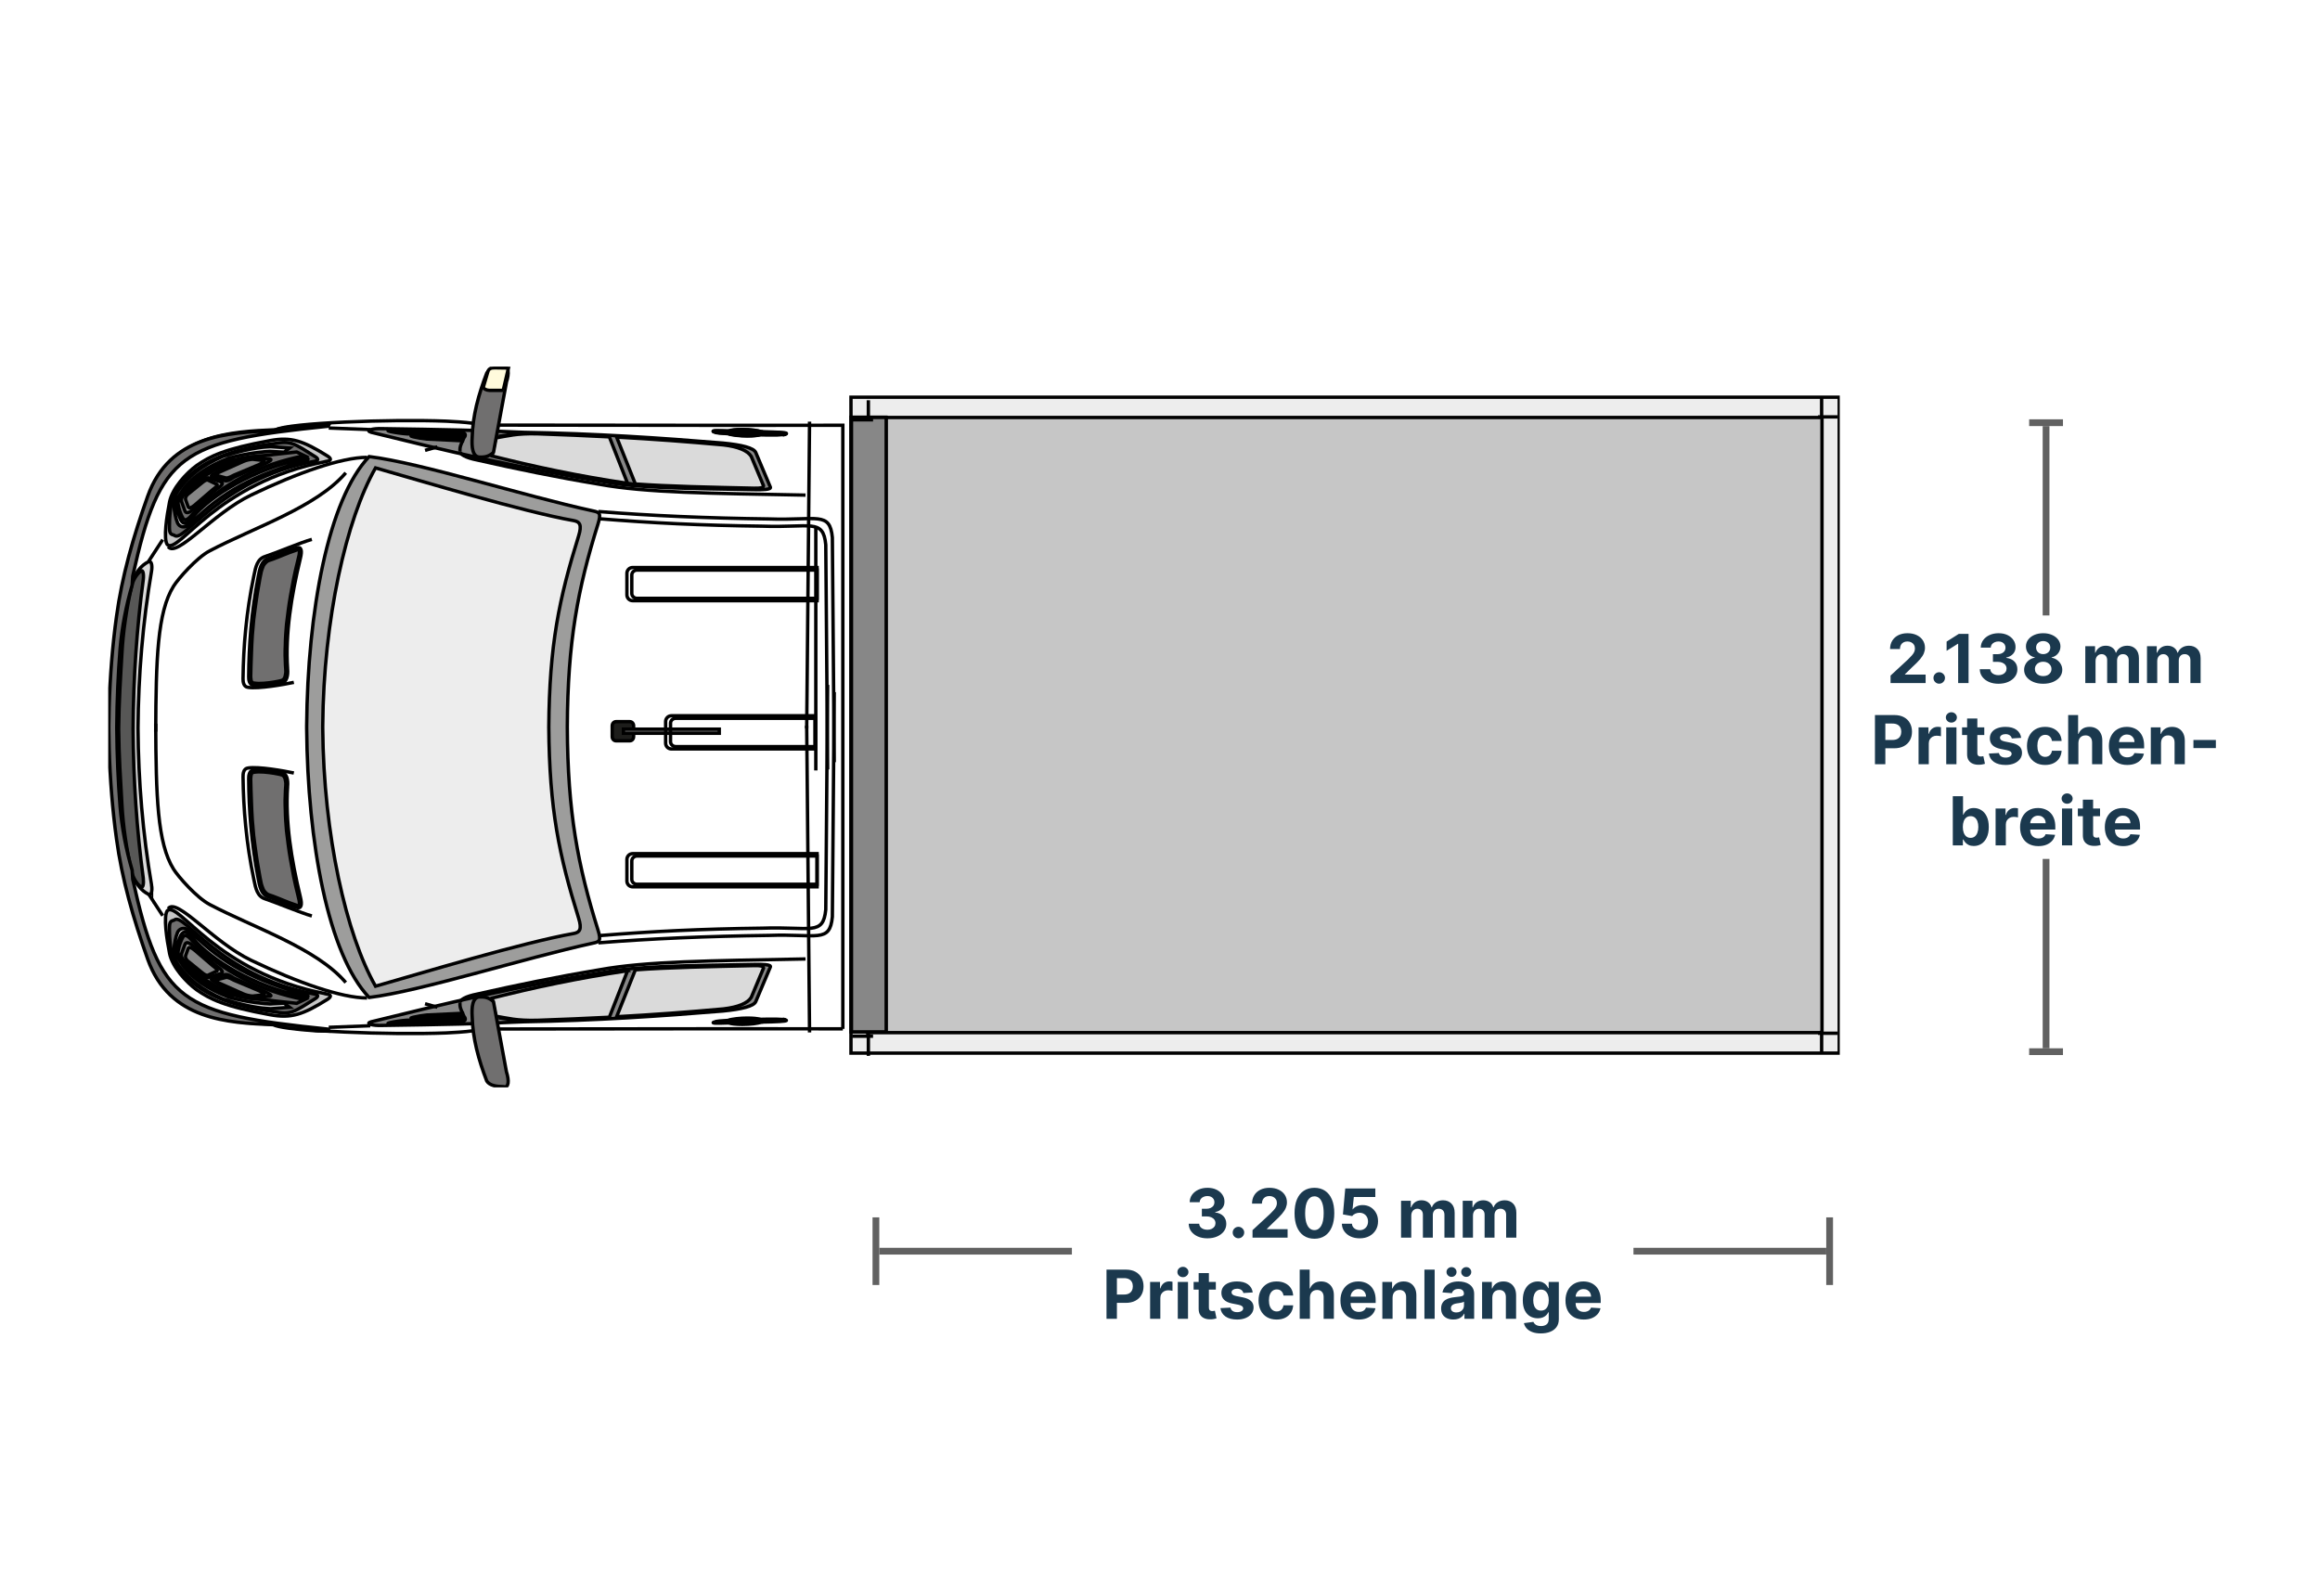 <svg width="343" height="236" viewBox="0 0 343 236" fill="none" xmlns="http://www.w3.org/2000/svg">
<rect x="0" y="0" width="343" height="236" fill="#808080" stroke="none"/>
<g clip-path="url(#clip0_264_25865)">
<rect width="343" height="236" fill="white"/>
<rect width="1" height="10" transform="matrix(1 0 0 -1 129 190)" fill="#616161"/>
<rect width="28.5" height="1" transform="matrix(1 0 0 -1 130 185.5)" fill="#616161"/>
<rect width="83" height="24" transform="translate(158.5 173)" fill="white"/>
<path d="M178.502 183.099C177.972 183.099 177.5 183.008 177.085 182.826C176.673 182.641 176.348 182.388 176.109 182.066C175.872 181.742 175.75 181.368 175.743 180.944H177.291C177.301 181.121 177.359 181.278 177.465 181.413C177.574 181.545 177.719 181.648 177.899 181.722C178.079 181.795 178.281 181.832 178.506 181.832C178.74 181.832 178.947 181.79 179.127 181.707C179.307 181.625 179.448 181.51 179.55 181.363C179.652 181.216 179.703 181.047 179.703 180.855C179.703 180.661 179.648 180.489 179.539 180.34C179.433 180.189 179.279 180.07 179.078 179.985C178.879 179.9 178.642 179.857 178.367 179.857H177.689V178.728H178.367C178.599 178.728 178.804 178.688 178.982 178.607C179.162 178.527 179.301 178.415 179.401 178.273C179.5 178.129 179.55 177.961 179.55 177.769C179.55 177.587 179.506 177.427 179.419 177.29C179.333 177.15 179.213 177.041 179.056 176.963C178.902 176.885 178.722 176.846 178.517 176.846C178.308 176.846 178.118 176.884 177.945 176.96C177.772 177.033 177.633 177.138 177.529 177.276C177.425 177.413 177.369 177.574 177.362 177.759H175.889C175.896 177.339 176.015 176.97 176.247 176.651C176.479 176.331 176.792 176.081 177.185 175.901C177.58 175.719 178.026 175.628 178.524 175.628C179.026 175.628 179.465 175.719 179.841 175.901C180.218 176.084 180.51 176.33 180.718 176.64C180.929 176.948 181.033 177.293 181.031 177.677C181.033 178.084 180.906 178.424 180.651 178.696C180.397 178.968 180.067 179.141 179.66 179.214V179.271C180.195 179.34 180.602 179.526 180.882 179.829C181.163 180.129 181.303 180.506 181.301 180.958C181.303 181.372 181.183 181.741 180.942 182.062C180.703 182.384 180.373 182.638 179.951 182.822C179.53 183.007 179.047 183.099 178.502 183.099ZM183.099 183.092C182.865 183.092 182.664 183.009 182.496 182.844C182.33 182.676 182.247 182.474 182.247 182.24C182.247 182.008 182.33 181.809 182.496 181.643C182.664 181.478 182.865 181.395 183.099 181.395C183.327 181.395 183.525 181.478 183.696 181.643C183.866 181.809 183.952 182.008 183.952 182.24C183.952 182.396 183.911 182.54 183.831 182.67C183.753 182.798 183.65 182.901 183.522 182.979C183.394 183.054 183.253 183.092 183.099 183.092ZM185.179 183V181.892L187.768 179.495C187.988 179.282 188.173 179.09 188.322 178.92C188.474 178.749 188.588 178.582 188.667 178.419C188.745 178.253 188.784 178.075 188.784 177.883C188.784 177.67 188.735 177.486 188.638 177.332C188.541 177.176 188.408 177.057 188.24 176.974C188.072 176.888 187.882 176.846 187.669 176.846C187.446 176.846 187.252 176.891 187.086 176.981C186.921 177.071 186.793 177.2 186.703 177.368C186.613 177.536 186.568 177.736 186.568 177.968H185.108C185.108 177.492 185.216 177.079 185.431 176.729C185.647 176.378 185.949 176.107 186.337 175.915C186.725 175.724 187.173 175.628 187.679 175.628C188.2 175.628 188.654 175.72 189.039 175.905C189.428 176.087 189.73 176.34 189.945 176.665C190.16 176.989 190.268 177.361 190.268 177.78C190.268 178.054 190.214 178.326 190.105 178.593C189.998 178.861 189.808 179.158 189.533 179.484C189.258 179.809 188.871 180.198 188.372 180.653L187.31 181.693V181.743H190.364V183H185.179ZM194.33 183.16C193.719 183.157 193.193 183.007 192.753 182.709C192.315 182.411 191.978 181.978 191.741 181.413C191.507 180.847 191.391 180.166 191.393 179.371C191.393 178.578 191.51 177.902 191.744 177.343C191.981 176.784 192.319 176.359 192.757 176.068C193.197 175.775 193.721 175.628 194.33 175.628C194.938 175.628 195.461 175.775 195.899 176.068C196.34 176.362 196.678 176.788 196.915 177.347C197.152 177.903 197.269 178.578 197.267 179.371C197.267 180.169 197.148 180.85 196.911 181.416C196.677 181.982 196.341 182.414 195.903 182.712C195.465 183.011 194.941 183.16 194.33 183.16ZM194.33 181.885C194.746 181.885 195.079 181.675 195.328 181.256C195.576 180.837 195.699 180.209 195.697 179.371C195.697 178.819 195.64 178.36 195.526 177.993C195.415 177.626 195.257 177.35 195.051 177.165C194.847 176.981 194.607 176.888 194.33 176.888C193.915 176.888 193.584 177.096 193.335 177.51C193.087 177.924 192.961 178.545 192.959 179.371C192.959 179.929 193.015 180.396 193.126 180.77C193.24 181.142 193.399 181.421 193.605 181.608C193.811 181.793 194.053 181.885 194.33 181.885ZM201.019 183.099C200.517 183.099 200.07 183.007 199.677 182.822C199.286 182.638 198.976 182.383 198.746 182.059C198.517 181.735 198.397 181.363 198.388 180.944H199.879C199.896 181.226 200.014 181.454 200.234 181.629C200.455 181.804 200.716 181.892 201.019 181.892C201.261 181.892 201.474 181.839 201.658 181.732C201.845 181.623 201.991 181.473 202.095 181.281C202.202 181.087 202.255 180.865 202.255 180.614C202.255 180.358 202.201 180.133 202.092 179.939C201.985 179.745 201.837 179.593 201.648 179.484C201.458 179.375 201.242 179.32 200.998 179.317C200.785 179.317 200.578 179.361 200.376 179.449C200.178 179.536 200.022 179.656 199.911 179.808L198.544 179.562L198.888 175.727H203.335V176.984H200.156L199.968 178.806H200.011C200.138 178.626 200.331 178.477 200.589 178.359C200.848 178.24 201.136 178.181 201.456 178.181C201.894 178.181 202.285 178.284 202.628 178.49C202.971 178.696 203.242 178.979 203.441 179.339C203.64 179.696 203.738 180.108 203.736 180.575C203.738 181.065 203.625 181.5 203.395 181.881C203.168 182.26 202.849 182.558 202.44 182.776C202.032 182.992 201.559 183.099 201.019 183.099ZM207.137 183V177.545H208.579V178.508H208.643C208.756 178.188 208.946 177.936 209.211 177.751C209.476 177.567 209.793 177.474 210.162 177.474C210.537 177.474 210.855 177.568 211.118 177.755C211.381 177.94 211.556 178.191 211.643 178.508H211.7C211.811 178.195 212.013 177.946 212.304 177.759C212.597 177.569 212.944 177.474 213.344 177.474C213.853 177.474 214.266 177.637 214.584 177.961C214.903 178.283 215.063 178.74 215.063 179.332V183H213.554V179.63C213.554 179.327 213.473 179.1 213.312 178.948C213.151 178.797 212.95 178.721 212.709 178.721C212.434 178.721 212.22 178.808 212.066 178.984C211.912 179.156 211.835 179.385 211.835 179.669V183H210.368V179.598C210.368 179.33 210.291 179.117 210.138 178.959C209.986 178.8 209.786 178.721 209.537 178.721C209.369 178.721 209.218 178.763 209.083 178.849C208.95 178.932 208.845 179.049 208.767 179.2C208.689 179.349 208.65 179.525 208.65 179.726V183H207.137ZM216.258 183V177.545H217.7V178.508H217.764C217.877 178.188 218.067 177.936 218.332 177.751C218.597 177.567 218.914 177.474 219.284 177.474C219.658 177.474 219.976 177.568 220.239 177.755C220.502 177.94 220.677 178.191 220.764 178.508H220.821C220.932 178.195 221.134 177.946 221.425 177.759C221.718 177.569 222.065 177.474 222.465 177.474C222.974 177.474 223.387 177.637 223.705 177.961C224.024 178.283 224.184 178.74 224.184 179.332V183H222.675V179.63C222.675 179.327 222.594 179.1 222.433 178.948C222.272 178.797 222.071 178.721 221.83 178.721C221.555 178.721 221.341 178.808 221.187 178.984C221.033 179.156 220.956 179.385 220.956 179.669V183H219.49V179.598C219.49 179.33 219.413 179.117 219.259 178.959C219.107 178.8 218.907 178.721 218.659 178.721C218.49 178.721 218.339 178.763 218.204 178.849C218.071 178.932 217.966 179.049 217.888 179.2C217.81 179.349 217.771 179.525 217.771 179.726V183H216.258ZM163.591 195V187.727H166.46C167.012 187.727 167.482 187.833 167.87 188.043C168.258 188.252 168.554 188.542 168.758 188.913C168.964 189.283 169.067 189.709 169.067 190.192C169.067 190.675 168.963 191.101 168.754 191.47C168.546 191.839 168.244 192.127 167.849 192.333C167.456 192.539 166.98 192.642 166.421 192.642H164.593V191.41H166.173C166.469 191.41 166.713 191.359 166.904 191.257C167.098 191.153 167.243 191.01 167.338 190.827C167.435 190.643 167.483 190.431 167.483 190.192C167.483 189.95 167.435 189.74 167.338 189.56C167.243 189.377 167.098 189.237 166.904 189.137C166.71 189.035 166.464 188.984 166.166 188.984H165.129V195H163.591ZM170.037 195V189.545H171.504V190.497H171.561C171.66 190.159 171.827 189.903 172.061 189.73C172.296 189.555 172.566 189.467 172.871 189.467C172.947 189.467 173.029 189.472 173.116 189.482C173.204 189.491 173.281 189.504 173.347 189.521V190.863C173.276 190.842 173.178 190.823 173.052 190.806C172.927 190.79 172.812 190.781 172.708 190.781C172.485 190.781 172.286 190.83 172.111 190.927C171.938 191.022 171.801 191.154 171.699 191.325C171.6 191.495 171.55 191.692 171.55 191.914V195H170.037ZM174.129 195V189.545H175.642V195H174.129ZM174.889 188.842C174.664 188.842 174.471 188.768 174.31 188.619C174.152 188.467 174.072 188.286 174.072 188.075C174.072 187.867 174.152 187.688 174.31 187.539C174.471 187.388 174.664 187.312 174.889 187.312C175.114 187.312 175.306 187.388 175.464 187.539C175.625 187.688 175.706 187.867 175.706 188.075C175.706 188.286 175.625 188.467 175.464 188.619C175.306 188.768 175.114 188.842 174.889 188.842ZM179.755 189.545V190.682H176.47V189.545H179.755ZM177.216 188.239H178.729V193.324C178.729 193.464 178.75 193.572 178.793 193.651C178.835 193.726 178.894 193.78 178.97 193.81C179.048 193.841 179.138 193.857 179.24 193.857C179.311 193.857 179.382 193.851 179.453 193.839C179.524 193.825 179.579 193.814 179.616 193.807L179.854 194.933C179.779 194.956 179.672 194.983 179.535 195.014C179.397 195.047 179.231 195.067 179.034 195.075C178.67 195.089 178.35 195.04 178.075 194.929C177.803 194.818 177.591 194.645 177.44 194.411C177.288 194.176 177.214 193.88 177.216 193.523V188.239ZM185.21 191.101L183.825 191.186C183.802 191.068 183.751 190.961 183.673 190.866C183.595 190.769 183.492 190.692 183.364 190.636C183.238 190.576 183.088 190.547 182.913 190.547C182.678 190.547 182.481 190.597 182.32 190.696C182.159 190.793 182.078 190.923 182.078 191.087C182.078 191.217 182.13 191.327 182.235 191.417C182.339 191.507 182.517 191.579 182.771 191.634L183.758 191.832C184.288 191.941 184.684 192.116 184.944 192.358C185.204 192.599 185.335 192.917 185.335 193.31C185.335 193.667 185.229 193.981 185.019 194.251C184.81 194.521 184.524 194.731 184.159 194.883C183.797 195.032 183.379 195.107 182.906 195.107C182.184 195.107 181.608 194.956 181.18 194.656C180.754 194.353 180.504 193.941 180.431 193.42L181.919 193.342C181.963 193.562 182.072 193.73 182.245 193.846C182.418 193.96 182.639 194.016 182.909 194.016C183.174 194.016 183.387 193.965 183.548 193.864C183.712 193.759 183.795 193.626 183.797 193.462C183.795 193.325 183.737 193.213 183.623 193.125C183.509 193.035 183.334 192.966 183.097 192.919L182.153 192.731C181.62 192.624 181.224 192.44 180.963 192.177C180.705 191.914 180.576 191.579 180.576 191.172C180.576 190.821 180.671 190.52 180.86 190.266C181.052 190.013 181.321 189.818 181.666 189.68C182.014 189.543 182.422 189.474 182.888 189.474C183.577 189.474 184.119 189.62 184.514 189.911C184.912 190.202 185.144 190.599 185.21 191.101ZM188.752 195.107C188.193 195.107 187.712 194.988 187.31 194.751C186.91 194.512 186.602 194.181 186.387 193.757C186.174 193.333 186.067 192.846 186.067 192.294C186.067 191.735 186.175 191.245 186.39 190.824C186.608 190.4 186.917 190.07 187.317 189.833C187.717 189.594 188.193 189.474 188.745 189.474C189.221 189.474 189.637 189.561 189.995 189.734C190.352 189.906 190.635 190.149 190.843 190.462C191.052 190.774 191.167 191.141 191.188 191.562H189.76C189.72 191.29 189.614 191.071 189.441 190.906C189.27 190.737 189.047 190.653 188.77 190.653C188.535 190.653 188.33 190.717 188.155 190.845C187.982 190.971 187.847 191.154 187.75 191.396C187.653 191.637 187.605 191.929 187.605 192.273C187.605 192.621 187.652 192.917 187.747 193.161C187.844 193.404 187.98 193.59 188.155 193.718C188.33 193.846 188.535 193.91 188.77 193.91C188.942 193.91 189.097 193.874 189.235 193.803C189.374 193.732 189.489 193.629 189.579 193.494C189.672 193.357 189.732 193.192 189.76 193.001H191.188C191.164 193.417 191.051 193.784 190.847 194.102C190.646 194.416 190.368 194.663 190.012 194.84C189.657 195.018 189.237 195.107 188.752 195.107ZM193.669 191.847V195H192.156V187.727H193.627V190.508H193.691C193.814 190.186 194.012 189.934 194.287 189.751C194.562 189.567 194.906 189.474 195.32 189.474C195.699 189.474 196.03 189.557 196.311 189.723C196.595 189.886 196.816 190.122 196.972 190.43C197.13 190.735 197.209 191.101 197.206 191.527V195H195.693V191.797C195.696 191.461 195.61 191.199 195.438 191.012C195.267 190.825 195.028 190.732 194.72 190.732C194.514 190.732 194.332 190.775 194.173 190.863C194.017 190.951 193.894 191.078 193.804 191.246C193.717 191.412 193.672 191.612 193.669 191.847ZM200.882 195.107C200.321 195.107 199.838 194.993 199.434 194.766C199.031 194.536 198.721 194.212 198.503 193.793C198.285 193.371 198.176 192.873 198.176 192.298C198.176 191.737 198.285 191.244 198.503 190.82C198.721 190.397 199.028 190.066 199.423 189.83C199.821 189.593 200.287 189.474 200.822 189.474C201.182 189.474 201.517 189.532 201.827 189.648C202.14 189.762 202.412 189.934 202.644 190.163C202.878 190.393 203.06 190.682 203.191 191.03C203.321 191.375 203.386 191.78 203.386 192.244V192.66H198.78V191.722H201.962C201.962 191.504 201.915 191.312 201.82 191.143C201.725 190.975 201.594 190.844 201.426 190.749C201.26 190.652 201.067 190.604 200.847 190.604C200.617 190.604 200.414 190.657 200.236 190.763C200.061 190.868 199.924 191.009 199.824 191.186C199.725 191.361 199.674 191.557 199.672 191.772V192.663C199.672 192.933 199.721 193.166 199.821 193.363C199.922 193.559 200.066 193.711 200.25 193.817C200.435 193.924 200.654 193.977 200.907 193.977C201.075 193.977 201.229 193.954 201.369 193.906C201.509 193.859 201.628 193.788 201.728 193.693C201.827 193.598 201.903 193.482 201.955 193.345L203.354 193.438C203.283 193.774 203.137 194.067 202.917 194.318C202.699 194.567 202.418 194.761 202.072 194.901C201.729 195.038 201.332 195.107 200.882 195.107ZM205.886 191.847V195H204.373V189.545H205.815V190.508H205.879C206 190.191 206.202 189.94 206.486 189.755C206.77 189.568 207.115 189.474 207.52 189.474C207.898 189.474 208.229 189.557 208.51 189.723C208.792 189.889 209.011 190.125 209.167 190.433C209.324 190.739 209.402 191.103 209.402 191.527V195H207.889V191.797C207.891 191.463 207.806 191.203 207.633 191.016C207.46 190.826 207.222 190.732 206.919 190.732C206.716 190.732 206.536 190.775 206.38 190.863C206.226 190.951 206.105 191.078 206.017 191.246C205.932 191.412 205.888 191.612 205.886 191.847ZM212.107 187.727V195H210.594V187.727H212.107ZM214.874 195.103C214.526 195.103 214.216 195.043 213.944 194.922C213.671 194.799 213.456 194.618 213.297 194.379C213.141 194.137 213.063 193.836 213.063 193.477C213.063 193.174 213.118 192.919 213.23 192.713C213.341 192.507 213.493 192.341 213.684 192.216C213.876 192.09 214.094 191.996 214.338 191.932C214.584 191.868 214.842 191.823 215.112 191.797C215.429 191.764 215.685 191.733 215.879 191.705C216.073 191.674 216.214 191.629 216.301 191.57C216.389 191.51 216.433 191.423 216.433 191.307V191.286C216.433 191.061 216.362 190.887 216.22 190.763C216.08 190.64 215.881 190.579 215.623 190.579C215.351 190.579 215.134 190.639 214.973 190.76C214.812 190.878 214.706 191.027 214.654 191.207L213.255 191.094C213.326 190.762 213.465 190.476 213.674 190.234C213.882 189.991 214.151 189.804 214.48 189.673C214.811 189.541 215.195 189.474 215.63 189.474C215.933 189.474 216.223 189.51 216.5 189.581C216.78 189.652 217.027 189.762 217.243 189.911C217.46 190.06 217.632 190.252 217.757 190.487C217.883 190.719 217.946 190.997 217.946 191.321V195H216.511V194.244H216.468C216.381 194.414 216.264 194.564 216.117 194.695C215.97 194.822 215.794 194.923 215.588 194.996C215.382 195.067 215.144 195.103 214.874 195.103ZM215.307 194.059C215.53 194.059 215.726 194.015 215.897 193.928C216.067 193.838 216.201 193.717 216.298 193.565C216.395 193.414 216.444 193.242 216.444 193.05V192.472C216.396 192.502 216.331 192.531 216.248 192.557C216.168 192.58 216.077 192.603 215.975 192.624C215.873 192.643 215.771 192.661 215.669 192.678C215.568 192.692 215.475 192.705 215.392 192.717C215.215 192.743 215.06 192.784 214.927 192.841C214.795 192.898 214.692 192.975 214.618 193.072C214.545 193.166 214.508 193.285 214.508 193.427C214.508 193.633 214.583 193.79 214.732 193.899C214.883 194.006 215.075 194.059 215.307 194.059ZM214.604 188.8C214.4 188.8 214.225 188.729 214.078 188.587C213.932 188.442 213.858 188.272 213.858 188.075C213.858 187.874 213.932 187.704 214.078 187.564C214.225 187.424 214.4 187.354 214.604 187.354C214.81 187.354 214.984 187.424 215.126 187.564C215.27 187.704 215.343 187.874 215.343 188.075C215.343 188.272 215.27 188.442 215.126 188.587C214.984 188.729 214.81 188.8 214.604 188.8ZM216.777 188.8C216.574 188.8 216.399 188.729 216.252 188.587C216.105 188.442 216.032 188.272 216.032 188.075C216.032 187.874 216.105 187.704 216.252 187.564C216.399 187.424 216.574 187.354 216.777 187.354C216.983 187.354 217.157 187.424 217.299 187.564C217.444 187.704 217.516 187.874 217.516 188.075C217.516 188.272 217.444 188.442 217.299 188.587C217.157 188.729 216.983 188.8 216.777 188.8ZM220.632 191.847V195H219.119V189.545H220.561V190.508H220.625C220.746 190.191 220.948 189.94 221.232 189.755C221.516 189.568 221.861 189.474 222.266 189.474C222.644 189.474 222.975 189.557 223.256 189.723C223.538 189.889 223.757 190.125 223.913 190.433C224.07 190.739 224.148 191.103 224.148 191.527V195H222.635V191.797C222.637 191.463 222.552 191.203 222.379 191.016C222.206 190.826 221.969 190.732 221.665 190.732C221.462 190.732 221.282 190.775 221.126 190.863C220.972 190.951 220.851 191.078 220.763 191.246C220.678 191.412 220.634 191.612 220.632 191.847ZM227.797 197.159C227.307 197.159 226.887 197.092 226.537 196.957C226.189 196.824 225.912 196.643 225.706 196.413C225.5 196.184 225.366 195.926 225.305 195.639L226.704 195.451C226.746 195.56 226.814 195.662 226.906 195.756C226.998 195.851 227.12 195.927 227.272 195.984C227.426 196.043 227.613 196.072 227.833 196.072C228.162 196.072 228.433 195.992 228.646 195.831C228.862 195.672 228.969 195.406 228.969 195.032V194.034H228.905C228.839 194.186 228.74 194.329 228.607 194.464C228.474 194.599 228.304 194.709 228.096 194.794C227.887 194.879 227.639 194.922 227.35 194.922C226.94 194.922 226.568 194.827 226.231 194.638C225.898 194.446 225.631 194.154 225.432 193.761C225.236 193.365 225.138 192.866 225.138 192.262C225.138 191.644 225.238 191.128 225.439 190.714C225.641 190.299 225.908 189.989 226.242 189.783C226.578 189.577 226.946 189.474 227.346 189.474C227.652 189.474 227.907 189.527 228.113 189.631C228.319 189.732 228.485 189.86 228.611 190.014C228.738 190.166 228.837 190.315 228.905 190.462H228.962V189.545H230.464V195.053C230.464 195.517 230.351 195.906 230.123 196.218C229.896 196.531 229.581 196.765 229.179 196.921C228.779 197.08 228.318 197.159 227.797 197.159ZM227.829 193.786C228.073 193.786 228.279 193.725 228.447 193.604C228.618 193.481 228.748 193.306 228.838 193.079C228.93 192.849 228.976 192.575 228.976 192.255C228.976 191.935 228.931 191.658 228.841 191.424C228.751 191.187 228.621 191.004 228.451 190.874C228.28 190.743 228.073 190.678 227.829 190.678C227.581 190.678 227.371 190.746 227.201 190.881C227.03 191.013 226.901 191.198 226.814 191.435C226.726 191.671 226.682 191.945 226.682 192.255C226.682 192.57 226.726 192.842 226.814 193.072C226.904 193.299 227.033 193.475 227.201 193.601C227.371 193.724 227.581 193.786 227.829 193.786ZM234.154 195.107C233.593 195.107 233.11 194.993 232.705 194.766C232.303 194.536 231.992 194.212 231.775 193.793C231.557 193.371 231.448 192.873 231.448 192.298C231.448 191.737 231.557 191.244 231.775 190.82C231.992 190.397 232.299 190.066 232.694 189.83C233.092 189.593 233.559 189.474 234.094 189.474C234.453 189.474 234.788 189.532 235.099 189.648C235.411 189.762 235.683 189.934 235.915 190.163C236.15 190.393 236.332 190.682 236.462 191.03C236.592 191.375 236.657 191.78 236.657 192.244V192.66H232.052V191.722H235.233C235.233 191.504 235.186 191.312 235.091 191.143C234.997 190.975 234.865 190.844 234.697 190.749C234.532 190.652 234.339 190.604 234.118 190.604C233.889 190.604 233.685 190.657 233.508 190.763C233.332 190.868 233.195 191.009 233.096 191.186C232.996 191.361 232.945 191.557 232.943 191.772V192.663C232.943 192.933 232.993 193.166 233.092 193.363C233.194 193.559 233.337 193.711 233.522 193.817C233.706 193.924 233.925 193.977 234.179 193.977C234.347 193.977 234.501 193.954 234.64 193.906C234.78 193.859 234.9 193.788 234.999 193.693C235.099 193.598 235.174 193.482 235.226 193.345L236.626 193.438C236.555 193.774 236.409 194.067 236.189 194.318C235.971 194.567 235.689 194.761 235.344 194.901C235 195.038 234.604 195.107 234.154 195.107Z" fill="#1B394E"/>
<rect width="28.5" height="1" transform="matrix(1 0 0 -1 241.5 185.5)" fill="#616161"/>
<rect width="1" height="10" transform="matrix(1 0 0 -1 270 190)" fill="#616161"/>
<rect width="1" height="5" transform="matrix(0 1 1 0 300 62)" fill="#616161"/>
<rect width="92" height="1" transform="matrix(0 1 1 0 302 63)" fill="#616161"/>
<rect width="1" height="5" transform="matrix(0 1 1 0 300 155)" fill="#616161"/>
<rect width="84" height="36" transform="translate(260.43 91)" fill="white"/>
<path d="M279.508 101V99.892L282.097 97.495C282.317 97.282 282.502 97.09 282.651 96.92C282.803 96.749 282.918 96.582 282.996 96.419C283.074 96.253 283.113 96.075 283.113 95.883C283.113 95.67 283.064 95.486 282.967 95.332C282.87 95.176 282.738 95.057 282.57 94.974C282.401 94.888 282.211 94.846 281.998 94.846C281.775 94.846 281.581 94.891 281.415 94.981C281.25 95.071 281.122 95.2 281.032 95.368C280.942 95.536 280.897 95.736 280.897 95.968H279.437C279.437 95.492 279.545 95.079 279.761 94.729C279.976 94.378 280.278 94.107 280.666 93.915C281.054 93.724 281.502 93.628 282.008 93.628C282.529 93.628 282.983 93.72 283.369 93.905C283.757 94.087 284.059 94.34 284.274 94.665C284.489 94.989 284.597 95.361 284.597 95.78C284.597 96.055 284.543 96.326 284.434 96.593C284.327 96.861 284.137 97.158 283.862 97.484C283.588 97.809 283.2 98.198 282.701 98.653L281.639 99.693V99.743H284.693V101H279.508ZM286.706 101.092C286.471 101.092 286.27 101.009 286.102 100.844C285.936 100.676 285.853 100.474 285.853 100.24C285.853 100.008 285.936 99.809 286.102 99.644C286.27 99.478 286.471 99.395 286.706 99.395C286.933 99.395 287.132 99.478 287.302 99.644C287.473 99.809 287.558 100.008 287.558 100.24C287.558 100.396 287.518 100.54 287.437 100.67C287.359 100.798 287.256 100.901 287.128 100.979C287 101.054 286.86 101.092 286.706 101.092ZM291.042 93.727V101H289.504V95.187H289.461L287.796 96.231V94.867L289.596 93.727H291.042ZM295.458 101.099C294.928 101.099 294.456 101.008 294.041 100.826C293.63 100.641 293.304 100.388 293.065 100.066C292.828 99.742 292.706 99.368 292.699 98.944H294.247C294.257 99.121 294.315 99.278 294.421 99.413C294.53 99.545 294.675 99.648 294.855 99.722C295.035 99.795 295.237 99.832 295.462 99.832C295.696 99.832 295.903 99.79 296.083 99.707C296.263 99.624 296.404 99.51 296.506 99.363C296.608 99.216 296.659 99.047 296.659 98.855C296.659 98.661 296.604 98.489 296.495 98.34C296.389 98.189 296.235 98.07 296.034 97.985C295.835 97.9 295.598 97.857 295.323 97.857H294.645V96.728H295.323C295.555 96.728 295.76 96.688 295.938 96.607C296.118 96.527 296.257 96.415 296.357 96.273C296.456 96.129 296.506 95.961 296.506 95.769C296.506 95.587 296.462 95.427 296.375 95.29C296.289 95.15 296.169 95.041 296.012 94.963C295.858 94.885 295.679 94.846 295.473 94.846C295.264 94.846 295.074 94.884 294.901 94.96C294.728 95.033 294.59 95.138 294.485 95.276C294.381 95.413 294.326 95.574 294.318 95.758H292.845C292.852 95.34 292.971 94.97 293.203 94.651C293.435 94.331 293.748 94.081 294.141 93.901C294.536 93.719 294.983 93.628 295.48 93.628C295.982 93.628 296.421 93.719 296.797 93.901C297.174 94.084 297.466 94.33 297.674 94.64C297.885 94.948 297.989 95.293 297.987 95.677C297.989 96.084 297.862 96.424 297.607 96.696C297.353 96.968 297.023 97.141 296.616 97.215V97.271C297.151 97.34 297.558 97.526 297.838 97.829C298.119 98.129 298.259 98.506 298.257 98.958C298.259 99.372 298.139 99.74 297.898 100.062C297.659 100.384 297.329 100.638 296.907 100.822C296.486 101.007 296.003 101.099 295.458 101.099ZM302.075 101.099C301.528 101.099 301.042 101.011 300.616 100.833C300.192 100.653 299.859 100.408 299.618 100.098C299.376 99.788 299.255 99.436 299.255 99.043C299.255 98.74 299.324 98.462 299.461 98.209C299.601 97.953 299.79 97.741 300.03 97.573C300.269 97.403 300.536 97.294 300.832 97.246V97.197C300.444 97.119 300.129 96.93 299.888 96.632C299.646 96.331 299.525 95.982 299.525 95.585C299.525 95.208 299.635 94.873 299.856 94.579C300.076 94.284 300.378 94.052 300.761 93.883C301.147 93.713 301.585 93.628 302.075 93.628C302.565 93.628 303.002 93.713 303.385 93.883C303.771 94.054 304.074 94.287 304.294 94.583C304.515 94.877 304.626 95.21 304.628 95.585C304.626 95.985 304.503 96.334 304.259 96.632C304.015 96.93 303.703 97.119 303.321 97.197V97.246C303.613 97.294 303.877 97.403 304.113 97.573C304.352 97.741 304.542 97.953 304.682 98.209C304.824 98.462 304.896 98.74 304.898 99.043C304.896 99.436 304.774 99.788 304.532 100.098C304.291 100.408 303.957 100.653 303.531 100.833C303.107 101.011 302.622 101.099 302.075 101.099ZM302.075 99.97C302.319 99.97 302.532 99.926 302.714 99.839C302.897 99.749 303.039 99.626 303.14 99.469C303.245 99.311 303.297 99.129 303.297 98.923C303.297 98.712 303.243 98.526 303.137 98.365C303.03 98.202 302.886 98.074 302.704 97.981C302.521 97.887 302.312 97.84 302.075 97.84C301.841 97.84 301.631 97.887 301.446 97.981C301.262 98.074 301.116 98.202 301.01 98.365C300.906 98.526 300.853 98.712 300.853 98.923C300.853 99.129 300.904 99.311 301.006 99.469C301.108 99.626 301.251 99.749 301.436 99.839C301.62 99.926 301.834 99.97 302.075 99.97ZM302.075 96.721C302.279 96.721 302.46 96.68 302.618 96.597C302.777 96.514 302.901 96.399 302.991 96.252C303.081 96.105 303.126 95.936 303.126 95.744C303.126 95.555 303.081 95.389 302.991 95.247C302.901 95.103 302.778 94.99 302.622 94.91C302.466 94.827 302.283 94.785 302.075 94.785C301.869 94.785 301.687 94.827 301.528 94.91C301.37 94.99 301.245 95.103 301.155 95.247C301.068 95.389 301.024 95.555 301.024 95.744C301.024 95.936 301.069 96.105 301.159 96.252C301.249 96.399 301.373 96.514 301.532 96.597C301.69 96.68 301.871 96.721 302.075 96.721ZM308.302 101V95.546H309.744V96.508H309.808C309.921 96.188 310.111 95.936 310.376 95.751C310.641 95.567 310.958 95.474 311.328 95.474C311.702 95.474 312.02 95.568 312.283 95.755C312.546 95.94 312.721 96.191 312.808 96.508H312.865C312.976 96.195 313.178 95.945 313.469 95.758C313.762 95.569 314.109 95.474 314.509 95.474C315.018 95.474 315.431 95.637 315.749 95.961C316.068 96.283 316.228 96.74 316.228 97.332V101H314.719V97.63C314.719 97.327 314.638 97.1 314.477 96.948C314.316 96.797 314.115 96.721 313.874 96.721C313.599 96.721 313.385 96.808 313.231 96.984C313.077 97.156 313 97.385 313 97.669V101H311.533V97.598C311.533 97.331 311.457 97.117 311.303 96.959C311.151 96.8 310.951 96.721 310.703 96.721C310.534 96.721 310.383 96.763 310.248 96.849C310.115 96.932 310.01 97.049 309.932 97.2C309.854 97.349 309.815 97.525 309.815 97.726V101H308.302ZM317.423 101V95.546H318.865V96.508H318.929C319.042 96.188 319.232 95.936 319.497 95.751C319.762 95.567 320.079 95.474 320.449 95.474C320.823 95.474 321.141 95.568 321.404 95.755C321.667 95.94 321.842 96.191 321.929 96.508H321.986C322.098 96.195 322.299 95.945 322.59 95.758C322.883 95.569 323.23 95.474 323.63 95.474C324.139 95.474 324.553 95.637 324.87 95.961C325.189 96.283 325.349 96.74 325.349 97.332V101H323.84V97.63C323.84 97.327 323.759 97.1 323.598 96.948C323.437 96.797 323.236 96.721 322.995 96.721C322.72 96.721 322.506 96.808 322.352 96.984C322.198 97.156 322.121 97.385 322.121 97.669V101H320.655V97.598C320.655 97.331 320.578 97.117 320.424 96.959C320.272 96.8 320.072 96.721 319.824 96.721C319.656 96.721 319.504 96.763 319.369 96.849C319.236 96.932 319.131 97.049 319.053 97.2C318.975 97.349 318.936 97.525 318.936 97.726V101H317.423ZM277.202 113V105.727H280.072C280.623 105.727 281.093 105.833 281.482 106.043C281.87 106.252 282.166 106.542 282.369 106.913C282.575 107.283 282.678 107.709 282.678 108.192C282.678 108.675 282.574 109.101 282.366 109.47C282.157 109.839 281.856 110.127 281.46 110.333C281.067 110.539 280.591 110.642 280.033 110.642H278.204V109.41H279.784C280.08 109.41 280.324 109.359 280.516 109.257C280.71 109.153 280.854 109.01 280.949 108.827C281.046 108.643 281.094 108.431 281.094 108.192C281.094 107.95 281.046 107.74 280.949 107.56C280.854 107.377 280.71 107.237 280.516 107.137C280.321 107.035 280.075 106.984 279.777 106.984H278.74V113H277.202ZM283.649 113V107.545H285.115V108.497H285.172C285.271 108.159 285.438 107.903 285.673 107.73C285.907 107.555 286.177 107.467 286.482 107.467C286.558 107.467 286.64 107.472 286.727 107.482C286.815 107.491 286.892 107.504 286.958 107.521V108.863C286.887 108.842 286.789 108.823 286.664 108.806C286.538 108.79 286.423 108.781 286.319 108.781C286.097 108.781 285.898 108.83 285.722 108.927C285.55 109.022 285.412 109.154 285.311 109.325C285.211 109.495 285.161 109.692 285.161 109.914V113H283.649ZM287.74 113V107.545H289.253V113H287.74ZM288.5 106.842C288.275 106.842 288.083 106.768 287.922 106.619C287.763 106.467 287.684 106.286 287.684 106.075C287.684 105.867 287.763 105.688 287.922 105.539C288.083 105.388 288.275 105.312 288.5 105.312C288.725 105.312 288.917 105.388 289.076 105.539C289.237 105.688 289.317 105.867 289.317 106.075C289.317 106.286 289.237 106.467 289.076 106.619C288.917 106.768 288.725 106.842 288.5 106.842ZM293.366 107.545V108.682H290.081V107.545H293.366ZM290.827 106.239H292.34V111.324C292.34 111.464 292.361 111.572 292.404 111.651C292.447 111.726 292.506 111.78 292.581 111.81C292.66 111.841 292.75 111.857 292.851 111.857C292.922 111.857 292.993 111.851 293.064 111.839C293.135 111.825 293.19 111.814 293.228 111.807L293.466 112.933C293.39 112.956 293.283 112.983 293.146 113.014C293.009 113.047 292.842 113.067 292.645 113.075C292.281 113.089 291.961 113.04 291.687 112.929C291.414 112.818 291.202 112.645 291.051 112.411C290.899 112.176 290.825 111.88 290.827 111.523V106.239ZM298.822 109.101L297.437 109.186C297.413 109.068 297.362 108.961 297.284 108.866C297.206 108.769 297.103 108.692 296.975 108.636C296.85 108.576 296.699 108.547 296.524 108.547C296.29 108.547 296.092 108.597 295.931 108.696C295.77 108.793 295.69 108.923 295.69 109.087C295.69 109.217 295.742 109.327 295.846 109.417C295.95 109.507 296.129 109.579 296.382 109.634L297.369 109.832C297.9 109.941 298.295 110.116 298.555 110.358C298.816 110.599 298.946 110.917 298.946 111.31C298.946 111.667 298.841 111.981 298.63 112.251C298.422 112.521 298.135 112.731 297.771 112.883C297.408 113.032 296.991 113.107 296.517 113.107C295.795 113.107 295.22 112.956 294.791 112.656C294.365 112.353 294.115 111.941 294.042 111.42L295.53 111.342C295.575 111.562 295.684 111.73 295.857 111.846C296.029 111.96 296.251 112.016 296.521 112.016C296.786 112.016 296.999 111.965 297.16 111.864C297.323 111.759 297.406 111.626 297.408 111.462C297.406 111.325 297.348 111.213 297.234 111.125C297.121 111.035 296.946 110.966 296.709 110.919L295.764 110.731C295.232 110.624 294.835 110.44 294.575 110.177C294.317 109.914 294.188 109.579 294.188 109.172C294.188 108.821 294.282 108.52 294.472 108.266C294.663 108.013 294.932 107.818 295.278 107.68C295.626 107.543 296.033 107.474 296.499 107.474C297.188 107.474 297.73 107.62 298.126 107.911C298.523 108.202 298.755 108.599 298.822 109.101ZM302.363 113.107C301.804 113.107 301.324 112.988 300.921 112.751C300.521 112.512 300.213 112.181 299.998 111.757C299.785 111.333 299.678 110.846 299.678 110.294C299.678 109.735 299.786 109.245 300.002 108.824C300.219 108.4 300.528 108.07 300.928 107.833C301.329 107.594 301.804 107.474 302.356 107.474C302.832 107.474 303.249 107.561 303.606 107.734C303.963 107.906 304.246 108.149 304.455 108.462C304.663 108.774 304.778 109.141 304.799 109.562H303.372C303.331 109.29 303.225 109.071 303.052 108.906C302.882 108.737 302.658 108.653 302.381 108.653C302.146 108.653 301.942 108.717 301.767 108.845C301.594 108.971 301.459 109.154 301.362 109.396C301.265 109.637 301.216 109.929 301.216 110.273C301.216 110.621 301.263 110.917 301.358 111.161C301.455 111.404 301.591 111.59 301.767 111.718C301.942 111.846 302.146 111.91 302.381 111.91C302.554 111.91 302.709 111.874 302.846 111.803C302.986 111.732 303.101 111.629 303.191 111.494C303.283 111.357 303.343 111.192 303.372 111.001H304.799C304.776 111.417 304.662 111.784 304.458 112.102C304.257 112.416 303.979 112.663 303.624 112.84C303.269 113.018 302.848 113.107 302.363 113.107ZM307.281 109.847V113H305.768V105.727H307.238V108.508H307.302C307.425 108.186 307.624 107.934 307.898 107.751C308.173 107.567 308.518 107.474 308.932 107.474C309.311 107.474 309.641 107.557 309.923 107.723C310.207 107.886 310.427 108.122 310.583 108.43C310.742 108.735 310.82 109.101 310.817 109.527V113H309.305V109.797C309.307 109.461 309.222 109.199 309.049 109.012C308.879 108.825 308.639 108.732 308.332 108.732C308.126 108.732 307.943 108.775 307.785 108.863C307.629 108.951 307.505 109.078 307.415 109.246C307.328 109.412 307.283 109.612 307.281 109.847ZM314.494 113.107C313.933 113.107 313.45 112.993 313.045 112.766C312.642 112.536 312.332 112.212 312.115 111.793C311.897 111.371 311.788 110.873 311.788 110.298C311.788 109.737 311.897 109.244 312.115 108.82C312.332 108.397 312.639 108.066 313.034 107.83C313.432 107.593 313.898 107.474 314.433 107.474C314.793 107.474 315.128 107.532 315.438 107.648C315.751 107.762 316.023 107.934 316.255 108.163C316.49 108.393 316.672 108.682 316.802 109.03C316.932 109.375 316.997 109.78 316.997 110.244V110.66H312.392V109.722H315.573C315.573 109.504 315.526 109.312 315.431 109.143C315.337 108.975 315.205 108.844 315.037 108.749C314.871 108.652 314.678 108.604 314.458 108.604C314.229 108.604 314.025 108.657 313.847 108.763C313.672 108.868 313.535 109.009 313.436 109.186C313.336 109.361 313.285 109.557 313.283 109.772V110.663C313.283 110.933 313.333 111.166 313.432 111.363C313.534 111.559 313.677 111.711 313.862 111.817C314.046 111.924 314.265 111.977 314.519 111.977C314.687 111.977 314.841 111.954 314.98 111.906C315.12 111.859 315.24 111.788 315.339 111.693C315.438 111.598 315.514 111.482 315.566 111.345L316.965 111.438C316.894 111.774 316.749 112.067 316.529 112.318C316.311 112.567 316.029 112.761 315.683 112.901C315.34 113.038 314.944 113.107 314.494 113.107ZM319.497 109.847V113H317.985V107.545H319.426V108.508H319.49C319.611 108.191 319.813 107.94 320.097 107.755C320.382 107.568 320.726 107.474 321.131 107.474C321.51 107.474 321.84 107.557 322.122 107.723C322.403 107.889 322.622 108.125 322.779 108.433C322.935 108.739 323.013 109.103 323.013 109.527V113H321.5V109.797C321.503 109.463 321.417 109.203 321.244 109.016C321.072 108.826 320.834 108.732 320.531 108.732C320.327 108.732 320.147 108.775 319.991 108.863C319.837 108.951 319.716 109.078 319.629 109.246C319.544 109.412 319.5 109.612 319.497 109.847ZM327.604 109.413V110.614H324.287V109.413H327.604ZM288.711 125V117.727H290.224V120.462H290.27C290.336 120.315 290.432 120.166 290.558 120.014C290.686 119.86 290.851 119.732 291.055 119.631C291.261 119.527 291.517 119.474 291.822 119.474C292.22 119.474 292.587 119.579 292.923 119.787C293.259 119.993 293.528 120.304 293.729 120.721C293.93 121.135 294.031 121.655 294.031 122.28C294.031 122.888 293.933 123.402 293.736 123.821C293.542 124.238 293.277 124.554 292.941 124.769C292.607 124.982 292.233 125.089 291.818 125.089C291.525 125.089 291.275 125.04 291.069 124.943C290.866 124.846 290.699 124.724 290.568 124.577C290.438 124.428 290.339 124.278 290.27 124.126H290.203V125H288.711ZM290.192 122.273C290.192 122.597 290.237 122.88 290.327 123.121C290.417 123.363 290.547 123.551 290.718 123.686C290.888 123.819 291.095 123.885 291.339 123.885C291.585 123.885 291.794 123.817 291.964 123.683C292.134 123.545 292.264 123.356 292.351 123.114C292.441 122.871 292.486 122.59 292.486 122.273C292.486 121.958 292.442 121.681 292.355 121.442C292.267 121.203 292.138 121.016 291.968 120.881C291.797 120.746 291.588 120.678 291.339 120.678C291.093 120.678 290.884 120.743 290.714 120.874C290.546 121.004 290.417 121.188 290.327 121.428C290.237 121.667 290.192 121.948 290.192 122.273ZM295.04 125V119.545H296.507V120.497H296.564C296.663 120.159 296.83 119.903 297.064 119.73C297.299 119.555 297.569 119.467 297.874 119.467C297.95 119.467 298.031 119.472 298.119 119.482C298.207 119.491 298.284 119.504 298.35 119.521V120.863C298.279 120.842 298.181 120.823 298.055 120.806C297.93 120.79 297.815 120.781 297.711 120.781C297.488 120.781 297.289 120.83 297.114 120.927C296.941 121.022 296.804 121.154 296.702 121.325C296.603 121.495 296.553 121.692 296.553 121.914V125H295.04ZM301.364 125.107C300.803 125.107 300.32 124.993 299.915 124.766C299.513 124.536 299.202 124.212 298.985 123.793C298.767 123.371 298.658 122.873 298.658 122.298C298.658 121.737 298.767 121.244 298.985 120.82C299.202 120.397 299.509 120.066 299.904 119.83C300.302 119.593 300.768 119.474 301.304 119.474C301.663 119.474 301.998 119.532 302.309 119.648C302.621 119.762 302.893 119.934 303.125 120.163C303.36 120.393 303.542 120.682 303.672 121.03C303.802 121.375 303.867 121.78 303.867 122.244V122.66H299.262V121.722H302.443C302.443 121.504 302.396 121.312 302.301 121.143C302.207 120.975 302.075 120.844 301.907 120.749C301.742 120.652 301.549 120.604 301.328 120.604C301.099 120.604 300.895 120.657 300.718 120.763C300.542 120.868 300.405 121.009 300.306 121.186C300.206 121.361 300.155 121.557 300.153 121.772V122.663C300.153 122.933 300.203 123.166 300.302 123.363C300.404 123.559 300.547 123.711 300.732 123.817C300.916 123.924 301.135 123.977 301.389 123.977C301.557 123.977 301.711 123.954 301.85 123.906C301.99 123.859 302.11 123.788 302.209 123.693C302.309 123.598 302.384 123.482 302.436 123.345L303.835 123.438C303.764 123.774 303.619 124.067 303.399 124.318C303.181 124.567 302.899 124.761 302.554 124.901C302.21 125.038 301.814 125.107 301.364 125.107ZM304.855 125V119.545H306.367V125H304.855ZM305.615 118.842C305.39 118.842 305.197 118.768 305.036 118.619C304.877 118.467 304.798 118.286 304.798 118.075C304.798 117.867 304.877 117.688 305.036 117.539C305.197 117.388 305.39 117.312 305.615 117.312C305.84 117.312 306.031 117.388 306.19 117.539C306.351 117.688 306.431 117.867 306.431 118.075C306.431 118.286 306.351 118.467 306.19 118.619C306.031 118.768 305.84 118.842 305.615 118.842ZM310.481 119.545V120.682H307.196V119.545H310.481ZM307.941 118.239H309.454V123.324C309.454 123.464 309.476 123.572 309.518 123.651C309.561 123.726 309.62 123.78 309.696 123.81C309.774 123.841 309.864 123.857 309.966 123.857C310.037 123.857 310.108 123.851 310.179 123.839C310.25 123.825 310.304 123.814 310.342 123.807L310.58 124.933C310.504 124.956 310.398 124.983 310.26 125.014C310.123 125.047 309.956 125.067 309.76 125.075C309.395 125.089 309.075 125.04 308.801 124.929C308.529 124.818 308.317 124.645 308.165 124.411C308.014 124.176 307.939 123.88 307.941 123.523V118.239ZM313.893 125.107C313.332 125.107 312.849 124.993 312.444 124.766C312.042 124.536 311.732 124.212 311.514 123.793C311.296 123.371 311.187 122.873 311.187 122.298C311.187 121.737 311.296 121.244 311.514 120.82C311.732 120.397 312.038 120.066 312.434 119.83C312.831 119.593 313.298 119.474 313.833 119.474C314.193 119.474 314.528 119.532 314.838 119.648C315.15 119.762 315.423 119.934 315.655 120.163C315.889 120.393 316.071 120.682 316.201 121.03C316.332 121.375 316.397 121.78 316.397 122.244V122.66H311.791V121.722H314.973C314.973 121.504 314.925 121.312 314.831 121.143C314.736 120.975 314.605 120.844 314.437 120.749C314.271 120.652 314.078 120.604 313.858 120.604C313.628 120.604 313.424 120.657 313.247 120.763C313.072 120.868 312.934 121.009 312.835 121.186C312.736 121.361 312.685 121.557 312.682 121.772V122.663C312.682 122.933 312.732 123.166 312.831 123.363C312.933 123.559 313.076 123.711 313.261 123.817C313.446 123.924 313.665 123.977 313.918 123.977C314.086 123.977 314.24 123.954 314.38 123.906C314.519 123.859 314.639 123.788 314.738 123.693C314.838 123.598 314.914 123.482 314.966 123.345L316.365 123.438C316.294 123.774 316.148 124.067 315.928 124.318C315.71 124.567 315.428 124.761 315.083 124.901C314.74 125.038 314.343 125.107 313.893 125.107Z" fill="#1B394E"/>
<g clip-path="url(#clip1_264_25865)">
<path d="M271.922 58.73H125.812V155.712H271.922V58.73Z" fill="#EDEDED" stroke="black" stroke-width="0.5" stroke-miterlimit="22.93"/>
<path d="M269.372 61.73H128.252V152.686H269.372V61.73Z" fill="#C6C6C6" stroke="black" stroke-width="0.5" stroke-miterlimit="22.93"/>
<path d="M268.781 152.775H271.715" stroke="black" stroke-width="0.5" stroke-miterlimit="22.93"/>
<path d="M268.781 61.643H271.715" stroke="black" stroke-width="0.5" stroke-miterlimit="22.93"/>
<path d="M269.318 61.644V58.754" stroke="black" stroke-width="0.5" stroke-miterlimit="22.93"/>
<path d="M269.318 152.396V155.688" stroke="black" stroke-width="0.5" stroke-miterlimit="22.93"/>
<path d="M130.971 61.688H125.838V152.54H130.971V61.688Z" fill="#878787" stroke="black" stroke-width="0.5" stroke-miterlimit="22.93"/>
<path d="M131.019 61.721H125.887V152.574H131.019V61.721Z" fill="#878787" stroke="black" stroke-width="0.5" stroke-miterlimit="22.93"/>
<path d="M129.078 153.209H125.986" stroke="black" stroke-width="0.5" stroke-miterlimit="22.93"/>
<path d="M129.078 62.072H125.986" stroke="black" stroke-width="0.5" stroke-miterlimit="22.93"/>
<path d="M128.383 62.072V59.182" stroke="black" stroke-width="0.5" stroke-miterlimit="22.93"/>
<path d="M128.383 152.826V156.12" stroke="black" stroke-width="0.5" stroke-miterlimit="22.93"/>
<path fill-rule="evenodd" clip-rule="evenodd" d="M124.609 152.122L107.201 152.112L71.095 152.15C70.522 152.367 69.371 152.51 67.85 152.619L65.956 152.728C57.631 153.055 42.737 152.476 40.783 151.462C34.123 151.173 25.457 150.812 22.243 141.778C20.119 135.815 18.426 129.926 17.624 123.963C16.911 118.812 16.532 113.271 16.488 107.709V107.501V107.292C16.532 101.73 16.911 96.19 17.624 91.039C18.426 85.075 20.122 79.187 22.243 73.223C25.457 64.19 34.126 63.829 40.783 63.54C42.734 62.529 57.631 61.95 65.956 62.273L67.85 62.382C69.371 62.491 70.519 62.634 71.095 62.852L107.201 62.889L124.609 62.88V152.125V152.122Z" fill="white" stroke="black" stroke-width="0.5" stroke-miterlimit="22.93"/>
<path fill-rule="evenodd" clip-rule="evenodd" d="M88.411 77.483C88.931 75.822 88.595 75.747 87.637 75.535C77.331 73.286 62.241 68.446 54.579 67.51C48.532 73.815 45.464 90.445 45.34 107.29C45.34 107.359 45.34 107.43 45.34 107.499C45.34 107.567 45.34 107.639 45.34 107.707C45.464 124.552 48.532 141.182 54.579 147.487C62.241 146.548 77.331 141.711 87.637 139.462C88.598 139.253 88.931 139.175 88.411 137.514C85.441 127.998 83.926 120.19 83.873 107.499C83.926 94.807 85.441 86.996 88.411 77.483Z" fill="#9D9D9C" stroke="black" stroke-width="0.5" stroke-miterlimit="22.93"/>
<path fill-rule="evenodd" clip-rule="evenodd" d="M85.545 135.754C86.052 137.384 85.738 137.866 84.798 138.031C77.332 139.347 62.214 143.913 55.52 145.82C51.19 138.218 47.83 123.441 47.715 107.71C47.715 107.642 47.715 107.57 47.715 107.502C47.715 107.433 47.715 107.362 47.715 107.294C47.83 91.566 51.19 76.786 55.52 69.184C62.214 71.091 77.332 75.657 84.798 76.973C85.738 77.138 86.052 77.62 85.545 79.25C82.677 88.461 81.218 95.342 81.137 107.502C81.218 119.662 82.677 126.543 85.545 135.754Z" fill="#EDEDED" stroke="black" stroke-width="0.5" stroke-miterlimit="22.93"/>
<path d="M119.689 152.655L119.266 107.291" stroke="black" stroke-width="0.5" stroke-miterlimit="22.93"/>
<path d="M119.689 62.346L119.266 107.71" stroke="black" stroke-width="0.5" stroke-miterlimit="22.93"/>
<path fill-rule="evenodd" clip-rule="evenodd" d="M56.431 151.621C55.258 151.674 53.877 151.385 54.86 151.086C65.941 148.361 76.079 145.894 89.449 143.735C94.438 142.802 102.296 142.774 111.47 142.603C112.683 142.572 114.033 142.603 113.899 142.961L111.74 148.084C111.46 148.772 109.684 149.213 106.885 149.487C97.593 150.252 88.027 150.893 77.478 151.077L75.861 151.139C72.19 151.35 65.091 151.5 56.437 151.621H56.431Z" fill="#878787" stroke="black" stroke-width="0.5" stroke-miterlimit="22.93"/>
<path fill-rule="evenodd" clip-rule="evenodd" d="M56.431 63.379C55.258 63.327 53.877 63.616 54.86 63.914C65.941 66.639 76.079 69.106 89.449 71.265C94.438 72.198 102.296 72.226 111.47 72.397C112.683 72.428 114.033 72.397 113.899 72.04L111.74 66.916C111.46 66.229 109.684 65.787 106.885 65.513C97.593 64.748 88.027 64.107 77.478 63.924L75.861 63.861C72.19 63.65 65.091 63.501 56.437 63.379H56.431Z" fill="#878787" stroke="black" stroke-width="0.5" stroke-miterlimit="22.93"/>
<path d="M64.658 148.927L62.838 148.414" stroke="black" stroke-width="0.5" stroke-miterlimit="22.93"/>
<path d="M64.658 66.076L62.838 66.589" stroke="black" stroke-width="0.5" stroke-miterlimit="22.93"/>
<path d="M67.965 148.271C68.052 147.835 68.711 147.344 70.597 146.974C76.199 145.701 82.19 144.463 88.654 143.387C95.557 142.136 104.837 142.062 119.093 141.791" stroke="black" stroke-width="0.5" stroke-miterlimit="22.93"/>
<path d="M67.965 66.728C68.052 67.164 68.711 67.656 70.597 68.026C76.199 69.298 82.19 70.536 88.654 71.612C95.557 72.863 104.837 72.938 119.093 73.208" stroke="black" stroke-width="0.5" stroke-miterlimit="22.93"/>
<path fill-rule="evenodd" clip-rule="evenodd" d="M93.935 143.4C98.903 143.036 105.018 142.921 111.47 142.775C112.481 142.753 112.885 142.843 112.885 143.132L111.066 147.478C110.502 148.355 109.131 148.921 106.95 149.177C101.858 149.64 96.619 150.032 91.166 150.331L93.931 143.403L93.935 143.4Z" fill="#DADADA" stroke="black" stroke-width="0.5" stroke-miterlimit="22.93"/>
<path fill-rule="evenodd" clip-rule="evenodd" d="M93.935 71.56C98.903 71.924 105.018 72.039 111.47 72.185C112.481 72.207 112.885 72.117 112.885 71.827L111.066 67.481C110.502 66.604 109.131 66.038 106.95 65.783C101.858 65.32 96.619 64.927 91.166 64.629L93.931 71.557L93.935 71.56Z" fill="#DADADA" stroke="black" stroke-width="0.5" stroke-miterlimit="22.93"/>
<path fill-rule="evenodd" clip-rule="evenodd" d="M92.786 143.527L90.089 150.408C86.729 150.579 83.214 150.732 79.472 150.859C76.324 150.943 75.092 150.545 73.294 150.253L72.756 147.574C79.273 145.938 85.323 144.657 92.789 143.53L92.786 143.527Z" fill="#DADADA" stroke="black" stroke-width="0.5" stroke-miterlimit="22.93"/>
<path fill-rule="evenodd" clip-rule="evenodd" d="M92.786 71.473L90.089 64.595C86.729 64.424 83.214 64.272 79.472 64.144C76.324 64.06 75.092 64.458 73.294 64.751L72.756 67.429C79.273 69.065 85.323 70.347 92.789 71.473H92.786Z" fill="#DADADA" stroke="black" stroke-width="0.5" stroke-miterlimit="22.93"/>
<path fill-rule="evenodd" clip-rule="evenodd" d="M74.87 158.453C75.3 159.831 75.228 160.889 74.454 160.674C73.299 160.653 72.419 160.506 71.968 159.85C70.746 156.677 69.881 153.504 69.809 150.331C69.728 149.034 69.784 147.314 71.066 147.41C71.878 147.388 72.438 147.622 72.957 148.107L74.87 158.453Z" fill="#706F6F" stroke="black" stroke-width="0.5" stroke-miterlimit="22.93"/>
<path fill-rule="evenodd" clip-rule="evenodd" d="M74.87 56.547C75.3 55.169 75.228 54.114 74.454 54.326C73.299 54.348 72.419 54.494 71.968 55.15C70.746 58.323 69.881 61.496 69.809 64.669C69.728 65.966 69.784 67.687 71.066 67.587C71.878 67.609 72.438 67.376 72.957 66.89L74.87 56.544V56.547Z" fill="#706F6F" stroke="black" stroke-width="0.5" stroke-miterlimit="22.93"/>
<path d="M68.623 149.814L63.089 150.079C61.987 150.178 59.52 150.676 61.508 150.577L68.48 150.328" stroke="black" stroke-width="0.5" stroke-miterlimit="22.93"/>
<path d="M68.623 65.185L63.089 64.921C61.987 64.821 59.52 64.324 61.508 64.423L68.48 64.672" stroke="black" stroke-width="0.5" stroke-miterlimit="22.93"/>
<path d="M68.655 150.551L60.129 150.849C58.71 150.949 55.82 151.462 58.38 151.363L68.562 151.011" stroke="black" stroke-width="0.5" stroke-miterlimit="22.93"/>
<path d="M68.655 64.45L60.129 64.151C58.71 64.052 55.82 63.538 58.38 63.638L68.562 63.989" stroke="black" stroke-width="0.5" stroke-miterlimit="22.93"/>
<path d="M73.727 150.496L76.529 150.894" stroke="black" stroke-width="0.5" stroke-miterlimit="22.93"/>
<path d="M73.727 64.506L76.529 64.107" stroke="black" stroke-width="0.5" stroke-miterlimit="22.93"/>
<path d="M68.028 148.299C67.885 148.899 68.336 149.661 68.594 150.268C69.369 151.179 67.627 151.145 67.559 151.397" stroke="black" stroke-width="0.5" stroke-miterlimit="22.93"/>
<path d="M68.028 66.702C67.885 66.102 68.336 65.339 68.594 64.733C69.369 63.821 67.627 63.855 67.559 63.603" stroke="black" stroke-width="0.5" stroke-miterlimit="22.93"/>
<path fill-rule="evenodd" clip-rule="evenodd" d="M105.58 151.114C106.078 150.875 109.108 150.81 111.291 150.735C114.607 150.651 115.942 150.694 116.16 150.816C116.521 150.934 115.979 151.027 114.116 151.086L112.514 151.124L112.029 151.052L107.985 151.164L107.683 151.251C106.342 151.289 104.989 151.354 105.58 151.117V151.114Z" fill="#9D9D9C" stroke="black" stroke-width="0.5" stroke-miterlimit="22.93"/>
<path fill-rule="evenodd" clip-rule="evenodd" d="M105.58 63.846C106.078 64.086 109.108 64.151 111.291 64.226C114.607 64.31 115.942 64.266 116.16 64.145C116.521 64.027 115.979 63.933 114.116 63.874L112.514 63.837L112.029 63.908L107.985 63.796L107.683 63.709C106.342 63.672 104.989 63.607 105.58 63.843V63.846Z" fill="#9D9D9C" stroke="black" stroke-width="0.5" stroke-miterlimit="22.93"/>
<path fill-rule="evenodd" clip-rule="evenodd" d="M105.58 63.889C106.078 64.129 109.108 64.194 111.291 64.269C114.607 64.353 115.942 64.309 116.16 64.188C116.521 64.073 115.979 63.976 114.116 63.917L112.514 63.88L112.029 63.951L107.985 63.839L107.683 63.752C106.342 63.715 104.989 63.65 105.58 63.886V63.889Z" fill="#9D9D9C" stroke="black" stroke-width="0.5" stroke-miterlimit="22.93"/>
<path fill-rule="evenodd" clip-rule="evenodd" d="M110.459 150.535C111.458 150.535 111.937 150.604 112.341 150.706C112.015 150.713 111.663 150.722 111.284 150.731C110.154 150.772 108.798 150.806 107.688 150.865C108.154 150.672 109.461 150.532 110.459 150.535ZM112.565 151.114C112.13 151.316 110.982 151.465 109.747 151.465C108.81 151.465 108.055 151.375 107.691 151.244H107.703L108.002 151.157L112.015 151.048L112.497 151.117H112.565V151.114Z" stroke="black" stroke-width="0.5" stroke-miterlimit="22.93"/>
<path fill-rule="evenodd" clip-rule="evenodd" d="M110.459 64.424C111.458 64.424 111.937 64.356 112.341 64.253C112.015 64.247 111.663 64.238 111.284 64.228C110.154 64.188 108.798 64.154 107.688 64.094C108.154 64.287 109.461 64.427 110.459 64.424ZM112.565 63.846C112.13 63.644 110.982 63.494 109.747 63.494C108.81 63.494 108.055 63.584 107.691 63.715H107.703L108.002 63.802L112.015 63.911L112.497 63.843H112.565V63.846Z" stroke="black" stroke-width="0.5" stroke-miterlimit="22.93"/>
<path fill-rule="evenodd" clip-rule="evenodd" d="M110.459 64.465C111.458 64.465 111.937 64.397 112.341 64.294C112.015 64.288 111.663 64.279 111.284 64.269C110.154 64.229 108.798 64.195 107.688 64.135C108.154 64.328 109.461 64.468 110.459 64.465ZM112.565 63.887C112.13 63.684 110.982 63.535 109.747 63.535C108.81 63.535 108.055 63.625 107.691 63.756H107.703L108.002 63.843L112.015 63.952L112.497 63.884H112.565V63.887Z" stroke="black" stroke-width="0.5" stroke-miterlimit="22.93"/>
<path d="M105.925 151.056C105.72 151.13 106.47 151.13 107.098 151.115L114.271 150.916C115.982 150.875 116.471 150.804 115.733 150.701" stroke="black" stroke-width="0.5" stroke-miterlimit="22.93"/>
<path d="M105.925 63.905C105.72 63.831 106.47 63.831 107.098 63.846L114.271 64.045C115.982 64.086 116.471 64.157 115.733 64.26" stroke="black" stroke-width="0.5" stroke-miterlimit="22.93"/>
<path d="M105.925 63.948C105.72 63.873 106.47 63.873 107.098 63.889L114.271 64.088C115.982 64.129 116.471 64.2 115.733 64.303" stroke="black" stroke-width="0.5" stroke-miterlimit="22.93"/>
<path fill-rule="evenodd" clip-rule="evenodd" d="M74.399 57.717H72.343C71.973 57.707 71.472 57.533 71.469 57.2L72.141 54.914C72.281 54.544 72.548 54.366 73.152 54.382L75.171 54.413L74.396 57.717H74.399Z" fill="#FFFBDC" stroke="black" stroke-width="0.5" stroke-miterlimit="22.93"/>
<path fill-rule="evenodd" clip-rule="evenodd" d="M93.678 107.31V108.93C93.678 109.266 93.427 109.537 93.118 109.537H91.072C90.764 109.537 90.512 109.263 90.512 108.93V107.31C90.512 106.974 90.764 106.703 91.072 106.703H93.118C93.427 106.703 93.678 106.977 93.678 107.31Z" fill="#1D1D1B" stroke="black" stroke-width="0.5" stroke-miterlimit="22.93"/>
<path d="M106.34 107.812H92.174V108.419H106.34V107.812Z" fill="#878787" stroke="black" stroke-width="0.5" stroke-miterlimit="22.93"/>
<path d="M88.465 75.633C96.13 76.252 104.547 76.616 113.724 76.731C120.798 76.986 122.683 75.543 123.06 79.478L123.333 112.698" stroke="black" stroke-width="0.5" stroke-miterlimit="22.93"/>
<path d="M88.465 139.407C96.13 138.787 104.547 138.424 113.724 138.308C120.798 138.053 122.683 139.497 123.06 135.562L123.333 102.342" stroke="black" stroke-width="0.5" stroke-miterlimit="22.93"/>
<path d="M88.623 76.703C96.288 77.322 103.573 77.686 112.75 77.801C119.824 78.056 121.709 76.613 122.085 80.548L122.359 113.768" stroke="black" stroke-width="0.5" stroke-miterlimit="22.93"/>
<path d="M88.623 138.336C96.288 137.717 103.573 137.353 112.75 137.238C119.824 136.983 121.709 138.426 122.085 134.491L122.359 101.271" stroke="black" stroke-width="0.5" stroke-miterlimit="22.93"/>
<path d="M120.615 77.781V113.916" stroke="black" stroke-width="0.5" stroke-miterlimit="22.93"/>
<path fill-rule="evenodd" clip-rule="evenodd" d="M94.192 84.292H120.802V88.473H94.192C93.763 88.473 93.408 88.146 93.408 87.748V85.014C93.408 84.616 93.76 84.289 94.192 84.289V84.292Z" stroke="black" stroke-width="0.5" stroke-miterlimit="22.93"/>
<path fill-rule="evenodd" clip-rule="evenodd" d="M94.192 130.749H120.802V126.568H94.192C93.763 126.568 93.408 126.895 93.408 127.293V130.028C93.408 130.426 93.76 130.752 94.192 130.752V130.749Z" stroke="black" stroke-width="0.5" stroke-miterlimit="22.93"/>
<path fill-rule="evenodd" clip-rule="evenodd" d="M99.919 106.21H120.521V110.391H99.919C99.489 110.391 99.135 110.064 99.135 109.666V106.932C99.135 106.534 99.486 106.207 99.919 106.207V106.21Z" stroke="black" stroke-width="0.5" stroke-miterlimit="22.93"/>
<path fill-rule="evenodd" clip-rule="evenodd" d="M93.535 83.912H120.804V88.818H93.535C93.068 88.818 92.686 88.435 92.686 87.969V84.761C92.686 84.295 93.068 83.912 93.535 83.912Z" stroke="black" stroke-width="0.5" stroke-miterlimit="22.93"/>
<path fill-rule="evenodd" clip-rule="evenodd" d="M93.535 131.124H120.804V126.219H93.535C93.068 126.219 92.686 126.601 92.686 127.068V130.275C92.686 130.742 93.068 131.124 93.535 131.124Z" stroke="black" stroke-width="0.5" stroke-miterlimit="22.93"/>
<path fill-rule="evenodd" clip-rule="evenodd" d="M99.259 105.834H120.518V110.74H99.259C98.793 110.74 98.41 110.357 98.41 109.89V106.683C98.41 106.217 98.793 105.834 99.259 105.834Z" stroke="black" stroke-width="0.5" stroke-miterlimit="22.93"/>
<path d="M51.121 69.912C46.76 75.02 37.518 78.009 31.01 81.444C29.072 82.455 26.325 85.6 25.656 86.682C23.261 90.536 23.068 97.436 23.021 108.19" stroke="black" stroke-width="0.5" stroke-miterlimit="22.93"/>
<path fill-rule="evenodd" clip-rule="evenodd" d="M42.52 98.867C42.607 99.918 42.392 100.802 41.693 100.973C40.321 101.277 38.887 101.551 37.453 101.312C36.843 101.243 36.759 100.497 36.768 100.055C36.803 95.47 37.132 90.682 38.168 85.316C38.401 84.059 38.616 82.905 39.699 82.566C41.08 82.09 42.411 81.412 43.858 81.005C44.551 80.802 44.704 81.378 44.405 82.566C43.049 88.169 42.178 93.74 42.517 98.87L42.52 98.867Z" fill="#575756" stroke="black" stroke-width="0.5" stroke-miterlimit="22.93"/>
<path fill-rule="evenodd" clip-rule="evenodd" d="M42.251 99.015L42.261 99.354C42.248 99.491 42.236 99.659 42.195 99.796L42.139 100.066L42.046 100.272L41.922 100.443L41.791 100.546L41.71 100.58C41.545 100.648 41.377 100.682 41.209 100.717C40.761 100.819 40.282 100.888 39.8 100.953C39.29 101.021 38.78 101.056 38.232 101.056C38.002 101.056 37.741 101.021 37.479 100.987L37.361 100.953L37.268 100.885L37.203 100.816L37.159 100.679L37.115 100.542L37.1 100.406L37.062 100.066C37.081 98.947 37.125 97.789 37.168 96.635C37.181 95.718 37.255 94.834 37.299 93.951C37.355 93.17 37.445 92.423 37.501 91.642C37.629 90.725 37.725 89.776 37.877 88.824C37.986 88.009 38.126 87.194 38.27 86.413C38.369 85.769 38.5 85.122 38.63 84.513C38.693 84.311 38.733 84.139 38.823 83.934L38.957 83.595L39.056 83.458L39.156 83.321L39.259 83.219L39.361 83.116L39.492 83.013L39.654 82.911C39.875 82.842 40.123 82.74 40.344 82.674C41.449 82.267 42.537 81.757 43.701 81.383C43.838 81.315 44.003 81.246 44.177 81.281C44.214 81.281 44.235 81.292 44.239 81.315C44.295 81.551 44.264 81.791 44.233 82.027C44.152 82.332 44.099 82.64 44.018 82.945C43.797 83.794 43.608 84.677 43.421 85.561C43.262 86.444 43.097 87.294 42.936 88.177C42.811 88.855 42.718 89.571 42.621 90.249C42.528 90.961 42.46 91.642 42.363 92.321C42.335 92.831 42.276 93.341 42.245 93.848C42.217 94.358 42.186 94.868 42.186 95.375C42.158 95.886 42.152 96.362 42.152 96.869C42.18 97.379 42.177 97.855 42.205 98.362L42.248 99.006L42.251 99.015Z" fill="#706F6F" stroke="black" stroke-width="0.5" stroke-miterlimit="22.93"/>
<path d="M43.443 100.892C41.981 101.206 38.223 101.875 36.668 101.629C36.005 101.557 35.918 100.786 35.931 100.332C35.996 95.6 36.382 90.654 37.539 85.117C37.8 83.82 38.04 82.628 39.219 82.277C40.721 81.785 44.563 80.174 46.106 79.754" stroke="black" stroke-width="0.5" stroke-miterlimit="22.93"/>
<path d="M54.271 67.625C50.501 67.625 44.034 69.88 37.122 73.2C31.448 75.928 26.11 82.56 24.865 80.833" stroke="black" stroke-width="0.5" stroke-miterlimit="22.93"/>
<path d="M54.741 63.519L48.603 63.285" stroke="black" stroke-width="0.5" stroke-miterlimit="22.93"/>
<path fill-rule="evenodd" clip-rule="evenodd" d="M48.196 68.237C48.725 68.169 49.204 67.976 48.495 67.472C44.734 65.108 43.013 64.588 39.946 65.142C33.137 66.38 31.071 67.453 29.083 68.825C27.55 69.948 25.472 72.182 25.067 74.225C24.654 76.335 24.134 79.7 24.738 80.534C26.43 82.027 31.877 71.37 48.196 68.24V68.237Z" fill="#C6C6C6" stroke="black" stroke-width="0.5" stroke-miterlimit="22.93"/>
<path fill-rule="evenodd" clip-rule="evenodd" d="M46.405 68.222C46.859 68.163 47.276 67.995 46.663 67.56C43.419 65.519 43.083 65.13 40.436 65.606C34.948 66.306 30.861 67.803 28.235 70.114C25.212 72.618 25.097 75.169 25.053 77.654C25.028 78.948 25.202 78.967 25.765 79.147C27.227 80.435 32.323 70.923 46.405 68.222Z" fill="#706F6F" stroke="black" stroke-width="0.5" stroke-miterlimit="22.93"/>
<path fill-rule="evenodd" clip-rule="evenodd" d="M42.006 66.859L42.818 66.243L40.015 66.041C39.508 66.109 37.666 66.004 32.985 67.466C29.942 68.769 27.631 70.493 26.144 72.85C25.622 73.616 25.625 74.403 25.712 74.807C25.799 75.716 25.942 76.577 26.25 77.324C26.63 78.123 27.681 78.154 28.552 77.075C32.611 73.009 37.436 70.15 45.44 68.069C45.702 67.796 45.378 67.537 45.036 67.749C37.358 69.404 31.367 73.189 28.543 76.4C27.603 77.57 27.14 77.607 26.735 76.901C26.437 76.266 26.231 75.585 26.104 74.863C25.936 74.325 26.209 73.613 26.564 73.137C27.827 71.115 29.918 69.248 33.79 67.761C36.438 66.981 39.452 66.744 39.906 66.738L42.009 66.859H42.006Z" fill="#DADADA" stroke="black" stroke-width="0.5" stroke-miterlimit="22.93"/>
<path fill-rule="evenodd" clip-rule="evenodd" d="M43.86 66.832L45.017 67.383C38.441 68.661 32.916 71.511 28.48 75.999C27.874 76.78 27.407 77.054 27.102 76.721C26.741 76.118 26.474 75.405 26.331 74.547C26.269 74.158 26.552 73.604 26.906 73.072C28.928 71.442 30.574 69.588 34.223 68.26C35.62 67.423 39.29 67.439 40.535 67.193L43.857 66.832H43.86Z" fill="#706F6F" stroke="black" stroke-width="0.5" stroke-miterlimit="22.93"/>
<path fill-rule="evenodd" clip-rule="evenodd" d="M33.277 68.295C33.709 68.071 34.235 67.787 34.68 68.086C31.525 69.442 28.95 70.954 27.264 72.712C27.351 72.326 27.503 71.956 27.976 71.505C29.668 70.124 31.317 69.072 33.277 68.295Z" fill="#9D9D9C" stroke="black" stroke-width="0.5" stroke-miterlimit="22.93"/>
<path fill-rule="evenodd" clip-rule="evenodd" d="M29.673 71.162L27.256 73.104C26.901 73.446 26.761 73.803 26.854 74.18L27.361 75.58C27.539 75.969 27.993 75.819 28.665 75.256L31.965 72.376C32.224 72.164 33.378 71.474 32.603 71.231L30.746 70.643C30.404 70.634 30.139 70.792 29.673 71.162Z" fill="#9D9D9C" stroke="black" stroke-width="0.5" stroke-miterlimit="22.93"/>
<path fill-rule="evenodd" clip-rule="evenodd" d="M31.956 69.87C33.06 69.167 34.058 68.679 35.819 67.972C36.357 67.733 36.976 67.581 37.679 67.522L39.577 67.864C40.327 67.836 40.168 68.066 39.306 68.495L34.628 70.533C34.307 70.698 33.825 71.142 33.315 71.086L31.271 70.458C31.172 70.318 31.392 70.166 31.956 69.87Z" fill="#9D9D9C" stroke="black" stroke-width="0.5" stroke-miterlimit="22.93"/>
<path fill-rule="evenodd" clip-rule="evenodd" d="M29.911 71.352L27.737 73.115C27.479 73.367 27.376 73.629 27.445 73.906L27.818 74.932C27.948 75.215 28.281 75.106 28.773 74.696L31.436 72.403C31.625 72.248 32.294 71.803 32.086 71.625L30.701 70.969C30.45 70.963 30.257 71.078 29.914 71.349L29.911 71.352Z" fill="#878787" stroke="black" stroke-width="0.5" stroke-miterlimit="22.93"/>
<path fill-rule="evenodd" clip-rule="evenodd" d="M32.384 69.836L35.958 68.237C36.353 68.063 36.807 67.948 37.324 67.904L38.848 68.072C39.398 68.05 38.944 68.374 38.31 68.688L34.583 70.256C34.346 70.377 33.787 70.716 33.413 70.673L31.88 70.265C31.808 70.163 31.97 70.051 32.38 69.833L32.384 69.836Z" fill="#878787" stroke="black" stroke-width="0.5" stroke-miterlimit="22.93"/>
<path fill-rule="evenodd" clip-rule="evenodd" d="M22.405 130.851C22.548 131.719 22.377 132.441 21.945 132.223C20.853 131.682 20.106 130.633 19.848 129.803C18.756 126.334 18.041 122.829 17.751 119.36C17.45 115.58 17.288 111.72 17.26 107.85V107.642V107.433C17.285 103.564 17.45 99.703 17.751 95.924C18.038 92.455 18.756 88.949 19.848 85.481C20.106 84.65 20.853 83.602 21.945 83.061C22.374 82.843 22.548 83.568 22.405 84.432C21.12 91.988 20.454 99.812 20.405 107.645C20.451 115.478 21.117 123.301 22.405 130.857V130.851Z" fill="#DADADA" stroke="black" stroke-width="0.5" stroke-miterlimit="22.93"/>
<path fill-rule="evenodd" clip-rule="evenodd" d="M21.179 129.843C21.275 130.668 21.138 131.355 20.849 131.15C20.127 130.633 19.623 129.638 19.446 128.845C18.706 125.544 18.202 122.209 18.024 118.906C17.813 115.307 17.583 111.648 17.542 107.987H17.539V107.782V107.576H17.542C17.583 103.915 17.81 100.257 18.024 96.658C18.198 93.357 18.706 90.022 19.446 86.719C19.62 85.928 20.127 84.93 20.849 84.414C21.141 84.208 21.278 84.896 21.179 85.72C20.214 92.9 19.713 100.334 19.676 107.782C19.713 115.226 20.211 122.66 21.179 129.843Z" fill="#575756" stroke="black" stroke-width="0.5" stroke-miterlimit="22.93"/>
<path d="M24.057 79.795L21.957 83.018" stroke="black" stroke-width="0.5" stroke-miterlimit="22.93"/>
<path d="M51.121 145.276C46.76 140.168 37.518 137.179 31.01 133.744C29.072 132.733 26.325 129.588 25.656 128.506C23.261 124.652 23.068 117.752 23.021 106.998" stroke="black" stroke-width="0.5" stroke-miterlimit="22.93"/>
<path fill-rule="evenodd" clip-rule="evenodd" d="M42.52 116.321C42.607 115.27 42.392 114.387 41.693 114.215C40.321 113.911 38.887 113.637 37.453 113.876C36.843 113.945 36.759 114.691 36.768 115.133C36.803 119.718 37.132 124.506 38.168 129.872C38.401 131.129 38.616 132.283 39.699 132.622C41.08 133.098 42.411 133.776 43.858 134.183C44.551 134.386 44.704 133.81 44.405 132.622C43.049 127.016 42.178 121.448 42.517 116.318L42.52 116.321Z" fill="#575756" stroke="black" stroke-width="0.5" stroke-miterlimit="22.93"/>
<path fill-rule="evenodd" clip-rule="evenodd" d="M42.251 116.168L42.261 115.829C42.248 115.692 42.236 115.524 42.195 115.387L42.139 115.116L42.046 114.911L41.922 114.74L41.791 114.637L41.71 114.603C41.545 114.534 41.377 114.5 41.209 114.466C40.761 114.363 40.282 114.295 39.8 114.23C39.29 114.161 38.78 114.127 38.232 114.127C38.002 114.127 37.741 114.161 37.479 114.195L37.361 114.23L37.268 114.298L37.203 114.366L37.159 114.503L37.115 114.64L37.1 114.777L37.062 115.116C37.081 116.236 37.125 117.393 37.168 118.547C37.181 119.465 37.255 120.348 37.299 121.232C37.355 122.013 37.445 122.759 37.501 123.54C37.629 124.458 37.725 125.407 37.877 126.358C37.986 127.173 38.126 127.988 38.27 128.769C38.369 129.413 38.5 130.06 38.63 130.67C38.693 130.872 38.733 131.043 38.823 131.249L38.957 131.588L39.056 131.725L39.156 131.861L39.259 131.964L39.361 132.067L39.492 132.169L39.654 132.272C39.875 132.34 40.123 132.443 40.344 132.508C41.449 132.916 42.537 133.426 43.701 133.799C43.838 133.868 44.003 133.936 44.177 133.902C44.214 133.902 44.235 133.891 44.239 133.868C44.295 133.631 44.264 133.392 44.233 133.155C44.152 132.851 44.099 132.543 44.018 132.238C43.797 131.389 43.608 130.505 43.421 129.622C43.262 128.738 43.097 127.889 42.936 127.005C42.811 126.327 42.718 125.612 42.621 124.934C42.528 124.221 42.46 123.54 42.363 122.862C42.335 122.352 42.276 121.842 42.245 121.335C42.217 120.824 42.186 120.314 42.186 119.807C42.158 119.297 42.152 118.821 42.152 118.314C42.18 117.804 42.177 117.328 42.205 116.821L42.248 116.177L42.251 116.168Z" fill="#706F6F" stroke="black" stroke-width="0.5" stroke-miterlimit="22.93"/>
<path d="M43.443 114.296C41.981 113.982 38.223 113.313 36.668 113.559C36.005 113.631 35.918 114.402 35.931 114.856C35.996 119.591 36.382 124.534 37.539 130.071C37.8 131.368 38.04 132.56 39.219 132.911C40.721 133.403 44.563 135.014 46.106 135.434" stroke="black" stroke-width="0.5" stroke-miterlimit="22.93"/>
<path d="M54.271 147.559C50.501 147.559 44.034 145.304 37.122 141.985C31.448 139.257 26.11 132.625 24.865 134.351" stroke="black" stroke-width="0.5" stroke-miterlimit="22.93"/>
<path d="M54.741 151.666L48.603 151.9" stroke="black" stroke-width="0.5" stroke-miterlimit="22.93"/>
<path fill-rule="evenodd" clip-rule="evenodd" d="M48.196 146.947C48.725 147.016 49.204 147.209 48.495 147.712C44.734 150.077 43.013 150.596 39.946 150.042C33.137 148.804 31.071 147.731 29.083 146.359C27.55 145.236 25.472 143.003 25.067 140.959C24.654 138.85 24.134 135.484 24.738 134.65C26.43 133.157 31.877 143.815 48.196 146.944V146.947Z" fill="#C6C6C6" stroke="black" stroke-width="0.5" stroke-miterlimit="22.93"/>
<path fill-rule="evenodd" clip-rule="evenodd" d="M46.405 146.964C46.859 147.023 47.276 147.191 46.663 147.627C43.419 149.667 43.083 150.056 40.436 149.58C34.948 148.88 30.861 147.384 28.235 145.073C25.212 142.569 25.097 140.018 25.053 137.532C25.028 136.238 25.202 136.22 25.765 136.039C27.227 134.751 32.323 144.264 46.405 146.964Z" fill="#706F6F" stroke="black" stroke-width="0.5" stroke-miterlimit="22.93"/>
<path fill-rule="evenodd" clip-rule="evenodd" d="M42.006 148.328L42.818 148.944L40.015 149.147C39.508 149.078 37.666 149.184 32.985 147.722C29.942 146.418 27.631 144.695 26.144 142.337C25.622 141.572 25.625 140.785 25.712 140.38C25.799 139.472 25.942 138.61 26.25 137.864C26.63 137.064 27.681 137.033 28.552 138.113C32.611 142.178 37.436 145.037 45.44 147.118C45.702 147.392 45.378 147.65 45.036 147.439C37.358 145.784 31.367 141.998 28.543 138.788C27.603 137.618 27.14 137.581 26.735 138.287C26.437 138.921 26.231 139.603 26.104 140.324C25.936 140.863 26.209 141.575 26.564 142.051C27.827 144.073 29.918 145.939 33.79 147.426C36.438 148.207 39.452 148.443 39.906 148.45L42.009 148.328H42.006Z" fill="#DADADA" stroke="black" stroke-width="0.5" stroke-miterlimit="22.93"/>
<path fill-rule="evenodd" clip-rule="evenodd" d="M43.86 148.352L45.017 147.802C38.441 146.523 32.916 143.674 28.48 139.185C27.874 138.404 27.407 138.13 27.102 138.463C26.741 139.067 26.474 139.779 26.331 140.638C26.269 141.027 26.552 141.58 26.906 142.112C28.928 143.742 30.574 145.596 34.223 146.925C35.62 147.761 39.29 147.746 40.535 147.992L43.857 148.352H43.86Z" fill="#706F6F" stroke="black" stroke-width="0.5" stroke-miterlimit="22.93"/>
<path fill-rule="evenodd" clip-rule="evenodd" d="M33.277 146.894C33.709 147.118 34.235 147.401 34.68 147.102C31.525 145.746 28.95 144.234 27.264 142.477C27.351 142.862 27.503 143.232 27.976 143.684C29.668 145.065 31.317 146.116 33.277 146.894Z" fill="#9D9D9C" stroke="black" stroke-width="0.5" stroke-miterlimit="22.93"/>
<path fill-rule="evenodd" clip-rule="evenodd" d="M29.673 144.025L27.256 142.084C26.901 141.742 26.761 141.384 26.854 141.007L27.361 139.608C27.539 139.219 27.993 139.368 28.665 139.931L31.965 142.812C32.224 143.023 33.378 143.714 32.603 143.956L30.746 144.544C30.404 144.554 30.139 144.395 29.673 144.025Z" fill="#9D9D9C" stroke="black" stroke-width="0.5" stroke-miterlimit="22.93"/>
<path fill-rule="evenodd" clip-rule="evenodd" d="M31.956 145.313C33.06 146.016 34.058 146.504 35.819 147.211C36.357 147.45 36.976 147.602 37.679 147.662L39.577 147.319C40.327 147.347 40.168 147.117 39.306 146.688L34.628 144.65C34.307 144.485 33.825 144.041 33.315 144.097L31.271 144.725C31.172 144.865 31.392 145.017 31.956 145.313Z" fill="#9D9D9C" stroke="black" stroke-width="0.5" stroke-miterlimit="22.93"/>
<path fill-rule="evenodd" clip-rule="evenodd" d="M29.911 143.836L27.737 142.072C27.479 141.82 27.376 141.559 27.445 141.282L27.818 140.256C27.948 139.972 28.281 140.081 28.773 140.492L31.436 142.785C31.625 142.94 32.294 143.385 32.086 143.562L30.701 144.219C30.45 144.225 30.257 144.11 29.914 143.839L29.911 143.836Z" fill="#878787" stroke="black" stroke-width="0.5" stroke-miterlimit="22.93"/>
<path fill-rule="evenodd" clip-rule="evenodd" d="M32.384 145.35L35.958 146.949C36.353 147.124 36.807 147.239 37.324 147.282L38.848 147.114C39.398 147.136 38.944 146.812 38.31 146.498L34.583 144.93C34.346 144.809 33.787 144.47 33.413 144.514L31.88 144.921C31.808 145.024 31.97 145.136 32.38 145.354L32.384 145.35Z" fill="#878787" stroke="black" stroke-width="0.5" stroke-miterlimit="22.93"/>
<path fill-rule="evenodd" clip-rule="evenodd" d="M48.667 152.461L48.521 152.169C26.627 149.926 23.672 148.25 19.625 130.02L19.541 128.683C18.623 125.55 18.017 122.393 17.758 119.267C17.457 115.487 17.295 111.627 17.267 107.757V107.642V107.595V107.548V107.433C17.292 103.563 17.457 99.703 17.758 95.923C18.017 92.797 18.626 89.64 19.541 86.507L19.625 85.169C23.672 66.941 26.627 65.264 48.521 63.021L48.667 62.728L46.766 62.769C43.54 62.999 41.095 63.313 40.38 63.684C33.72 63.973 25.053 64.334 21.84 73.367C19.715 79.331 18.023 85.219 17.22 91.183C16.629 95.454 16.268 99.992 16.138 104.59C16.113 105.505 16.094 106.425 16.088 107.343V107.436V107.598V107.76V107.853C16.094 108.771 16.113 109.689 16.138 110.606C16.268 115.204 16.629 119.743 17.22 124.014C18.023 129.977 19.718 135.866 21.84 141.829C25.053 150.863 33.723 151.223 40.38 151.513C41.095 151.883 43.54 152.194 46.766 152.427L48.667 152.468V152.461Z" fill="#706F6F" stroke="black" stroke-width="0.5" stroke-miterlimit="22.93"/>
<path d="M24.057 135.391L21.957 132.168" stroke="black" stroke-width="0.5" stroke-miterlimit="22.93"/>
</g>
</g>
<defs>
<clipPath id="clip0_264_25865">
<rect width="343" height="236" fill="white"/>
</clipPath>
<clipPath id="clip1_264_25865">
<rect width="256" height="106.559" fill="white" transform="translate(16 54.221)"/>
</clipPath>
</defs>
</svg>
